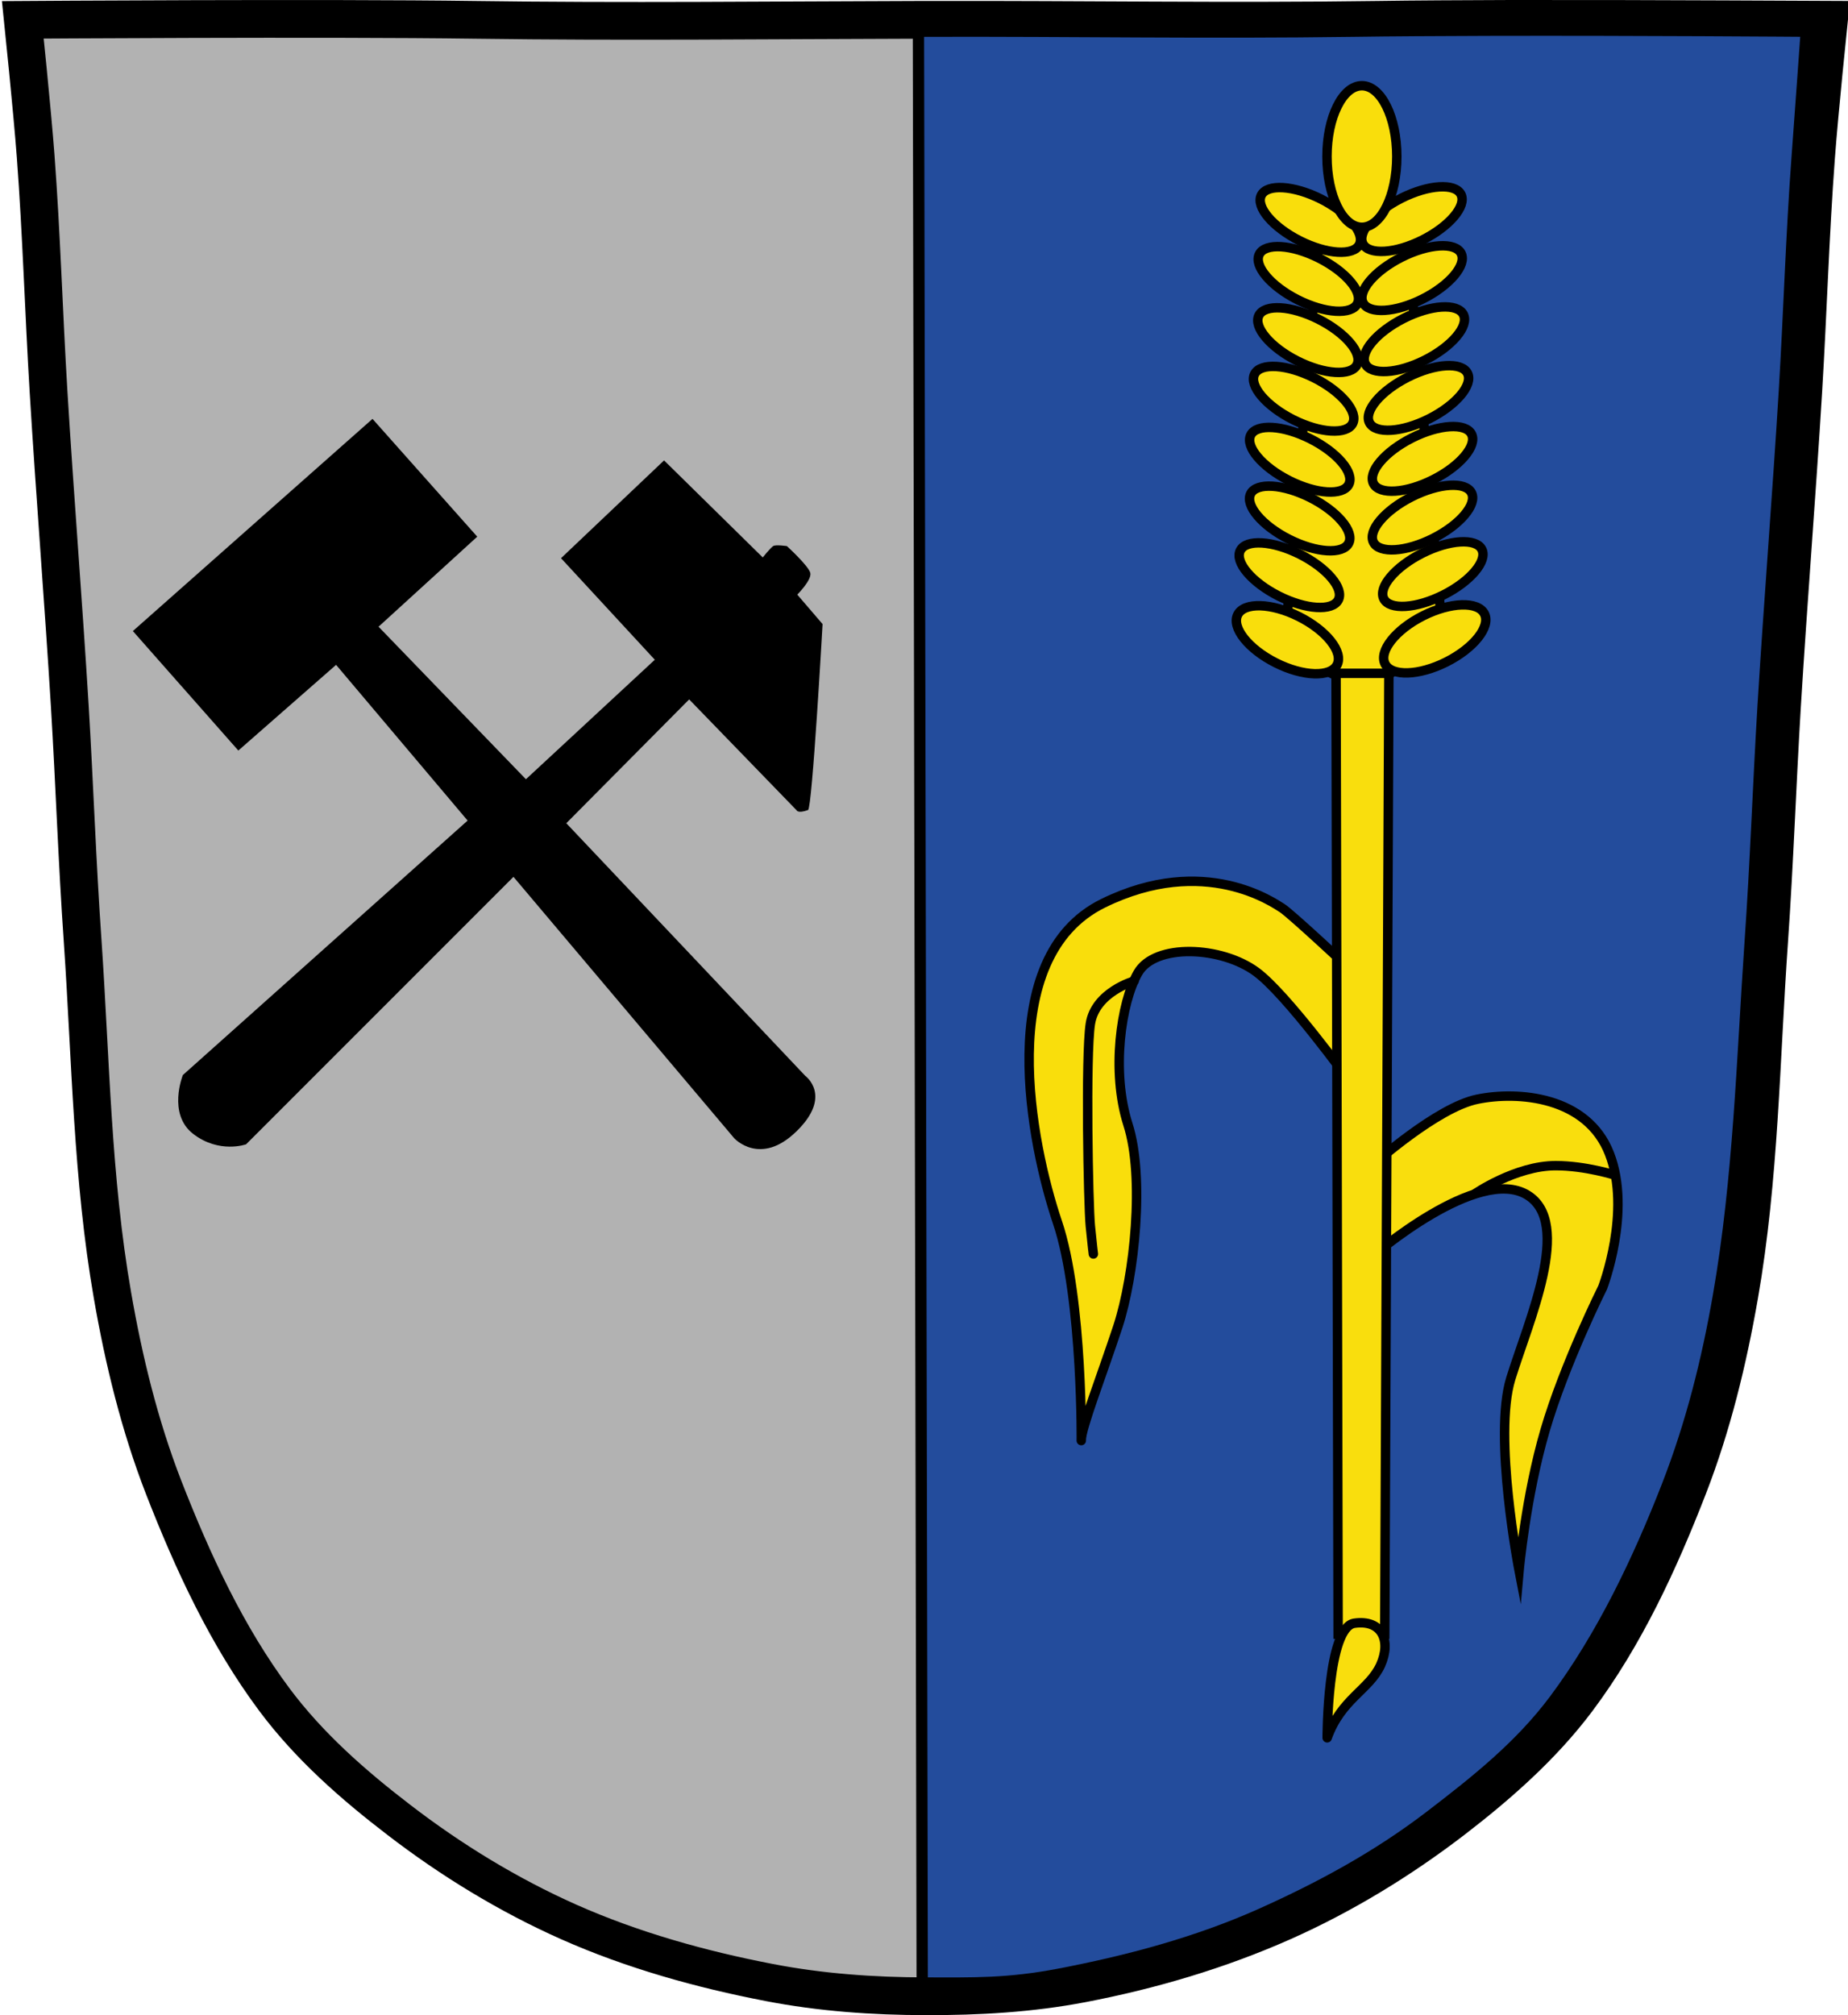 <?xml version="1.0" encoding="UTF-8"?>
<!-- Generator: Adobe Illustrator 26.2.0, SVG Export Plug-In . SVG Version: 6.00 Build 0)  -->
<svg xmlns="http://www.w3.org/2000/svg" xmlns:xlink="http://www.w3.org/1999/xlink" version="1.1" id="Ebene_1" x="0px" y="0px" viewBox="0 0 979.3 1067.6" style="enable-background:new 0 0 979.3 1067.6;" xml:space="preserve">
<style type="text/css">
	.st0{fill:#B2B2B2;stroke:#000000;stroke-width:20;}
	.st1{fill:#234C9C;stroke:#000000;stroke-width:6;}
	.st2{fill:#F9DE0D;stroke:#000000;stroke-width:5;stroke-miterlimit:10;}
	.st3{fill:#F9DE0C;stroke:#000000;stroke-width:5;stroke-miterlimit:10;}
	.st4{fill:#F9DE0D;stroke:#000000;stroke-width:5;stroke-linejoin:round;stroke-miterlimit:10;}
	.st5{fill:none;stroke:#000000;stroke-width:5;stroke-miterlimit:10;}
	.st6{fill:none;stroke:#000000;stroke-width:5;stroke-linecap:round;stroke-miterlimit:10;}
</style>
<g>
	<path id="silber" class="st0" d="M800.5,10c-26.2,0.1-51,0.2-70.8,0.5c-79.1,1.1-156.7-0.2-235,0c-2.7,0-5.3,0-8,0   c-78.4,0.2-155.9,1.1-235.1,0s-239.5,0-239.5,0s5,48.2,6.8,72.3c3.1,41.4,4.3,82.9,6.8,124.3c3.4,55.8,7.9,111.5,11.3,167.2   c2.5,41.4,3.9,82.9,6.8,124.3c4.3,62.6,5,125.7,15.8,187.6c6,34.6,14.4,69,27.1,101.7c15.4,39.5,33.5,78.7,58.8,112.6   c18.3,24.5,41.6,45,65.9,63.6c27.7,21.3,58,39.8,89.9,54c33.8,15,69.9,25.1,106.2,32.1c27.3,5.3,55.4,7.3,83.2,7.3   c27.7,0.1,55.6-1.5,82.7-6.7c36.5-7,72.5-17.6,106.5-32.7c31.9-14.2,62.2-32.7,90-54c24.2-18.6,47.6-39.2,65.9-63.6   c25.4-33.9,43.5-73.2,58.8-112.6c12.7-32.7,21.1-67.2,27.1-101.7c10.8-61.8,11.4-125,15.8-187.6c2.9-41.4,4.3-82.9,6.8-124.3   c3.4-55.8,7.9-111.4,11.3-167.2c2.5-41.4,3.7-82.9,6.8-124.3c1.8-24.1,6.8-72.3,6.8-72.3S879,9.9,800.5,10L800.5,10z"></path>
	<path id="blau" class="st1" d="M486.7,16.5c2.7,0,3.3,0,6,0c78.3-0.2,145.9,1.1,225,0c19.8-0.3,44.6-0.4,70.8-0.5l0,0   c78.5-0.2,168.7,0.5,168.7,0.5s-3,42.2-4.8,66.3c-3.1,41.4-4.3,82.9-6.8,124.3c-3.4,55.8-7.9,111.4-11.3,167.2   c-2.5,41.4-3.9,82.9-6.8,124.3c-4.3,62.6-6,125.7-16.8,187.6c-6,34.6-14.4,68-27.1,100.7c-15.4,39.5-34.5,79.7-59.8,113.6   c-18.3,24.5-41.6,43-65.9,61.6c-27.8,21.3-58,37.7-90,52c-33.9,15.1-70,24.7-106.5,31.7c-27.2,5.2-45,4.8-72.7,4.7L486.7,16.5z"></path>
</g>
<path d="M272.1,464.5L389.1,603c0,0,13.8,15.1,33-3.7c19.3-18.8,4.6-29.4,4.6-29.4L300.1,436.1l65.1-65.6l56.9,58.7  c0,0,0.6,1.9,6.1-0.1c2.2-0.8,7.7-98.5,7.7-98.5L422.5,315c0,0,7.8-7.8,6.9-11.5c-0.9-3.7-12.4-14.2-12.4-14.2s-6-0.9-7.3,0  c-1.4,0.9-5.5,6-5.5,6l-52.3-51.4l-54.6,51.8l49.7,53.8l-68.3,63.3L200.6,332l52.3-47.7l-55.5-62.4l-127,112.4l55.9,63.3l51.8-45.4  l69.7,82.5L96.9,569.5c0,0-8.3,20.6,5.5,31.2s28,5.5,28,5.5L272.1,464.5z"></path>
<path class="st2" d="M727.5,617.1c0,0,34-30.5,55.4-34.8c21.4-4.4,58.2-1.6,70,28.9c11.9,30.5-3.6,70.8-3.6,70.8  s-20.2,40.4-30.5,75.6s-13.8,74.4-13.8,74.4s-13.8-71.2-4.4-101.7s33-82.6,8.7-97.3c-26.1-15.8-81.9,32.4-81.9,32.4V617.1z"></path>
<path class="st3" d="M714.9,572.4c0,0-33.1-45.7-49.1-57.5c-18.5-13.7-53.8-15.3-62.8,0.5c-9,15.8-14.2,52.2-5.3,80.2  c9,28,3.5,80.2-5.3,107.1c-8.9,26.9-19.4,53.8-19.4,60.1c0,6.3,1.1-74.9-12.7-115.5c-13.7-40.6-34.2-140.1,24.3-168.8  c53.8-26.4,90.7,0,94.9,2.6s35.3,31.6,35.3,31.6V572.4z"></path>
<polygon class="st3" points="680.6,344 712.8,360.4 727,364.1 764.5,336.1 744.9,117.2 722,106.1 699.6,118.3 "></polygon>
<polygon class="st2" points="709.1,865.7 708,356.7 736,356.7 733.8,865.7 "></polygon>
<path class="st4" d="M703.3,920.6c0,0,0-58.6,14.4-60.7c14.4-2.1,19.8,9,13.9,22.2C725.6,895.2,710.7,900,703.3,920.6z"></path>
<path class="st5" d="M781.3,632.6c0,0,21.8-15.1,43.1-15.1c15.8,0,31.7,5.1,31.7,5.1"></path>
<path class="st6" d="M601,519.7c0,0-20.6,5.8-23.2,22.7c-2.6,16.9-1.1,96,0,107.1c1.1,11.1,1.6,14.8,1.6,14.8"></path>
<ellipse transform="matrix(0.449 -0.893 0.893 0.449 134.472 766.677)" class="st3" cx="688.9" cy="274.3" rx="12.4" ry="29.1"></ellipse>
<ellipse transform="matrix(0.449 -0.893 0.893 0.449 104.658 778.339)" class="st3" cx="683.4" cy="304.3" rx="12.4" ry="29.1"></ellipse>
<ellipse transform="matrix(0.449 -0.893 0.893 0.449 162.289 749.524)" class="st3" cx="688.9" cy="243.2" rx="12.4" ry="29.1"></ellipse>
<ellipse transform="matrix(0.449 -0.893 0.893 0.449 192.233 733.601)" class="st3" cx="691" cy="210.9" rx="12.4" ry="29.1"></ellipse>
<ellipse transform="matrix(0.449 -0.893 0.893 0.449 221.299 718.471)" class="st3" cx="693.2" cy="179.8" rx="12.4" ry="29.1"></ellipse>
<ellipse transform="matrix(0.449 -0.893 0.893 0.449 250.367 700.795)" class="st3" cx="693.4" cy="147.4" rx="12.4" ry="29.1"></ellipse>
<ellipse transform="matrix(0.449 -0.893 0.893 0.449 278.921 684.461)" class="st3" cx="694.4" cy="116.1" rx="12.4" ry="29.1"></ellipse>
<ellipse transform="matrix(0.449 -0.893 0.893 0.449 73.456 796.255)" class="st3" cx="682.4" cy="338.6" rx="13.7" ry="29.5"></ellipse>
<ellipse transform="matrix(0.893 -0.449 0.449 0.893 -42.868 367.855)" class="st3" cx="754.2" cy="274.3" rx="29.1" ry="12.4"></ellipse>
<ellipse transform="matrix(0.893 -0.449 0.449 0.893 -55.76 373.497)" class="st3" cx="759.7" cy="304.3" rx="29.1" ry="12.4"></ellipse>
<ellipse transform="matrix(0.893 -0.449 0.449 0.893 -28.889 364.54)" class="st3" cx="754.2" cy="243.2" rx="29.1" ry="12.4"></ellipse>
<ellipse transform="matrix(0.893 -0.449 0.449 0.893 -14.632 360.182)" class="st3" cx="752.1" cy="210.9" rx="29.1" ry="12.4"></ellipse>
<ellipse transform="matrix(0.893 -0.449 0.449 0.893 -0.894 355.849)" class="st3" cx="749.9" cy="179.8" rx="29.1" ry="12.4"></ellipse>
<ellipse transform="matrix(0.893 -0.449 0.449 0.893 13.53 351.86)" class="st3" cx="748.7" cy="147.4" rx="29.1" ry="12.4"></ellipse>
<ellipse transform="matrix(0.893 -0.449 0.449 0.893 27.589 348.51)" class="st3" cx="748.6" cy="116.1" rx="29.1" ry="12.4"></ellipse>
<ellipse transform="matrix(0.893 -0.449 0.449 0.893 -71.028 377.627)" class="st3" cx="760.7" cy="338.6" rx="29.5" ry="13.7"></ellipse>
<ellipse class="st3" cx="721.7" cy="82.9" rx="18.5" ry="37.5"></ellipse>
</svg>
